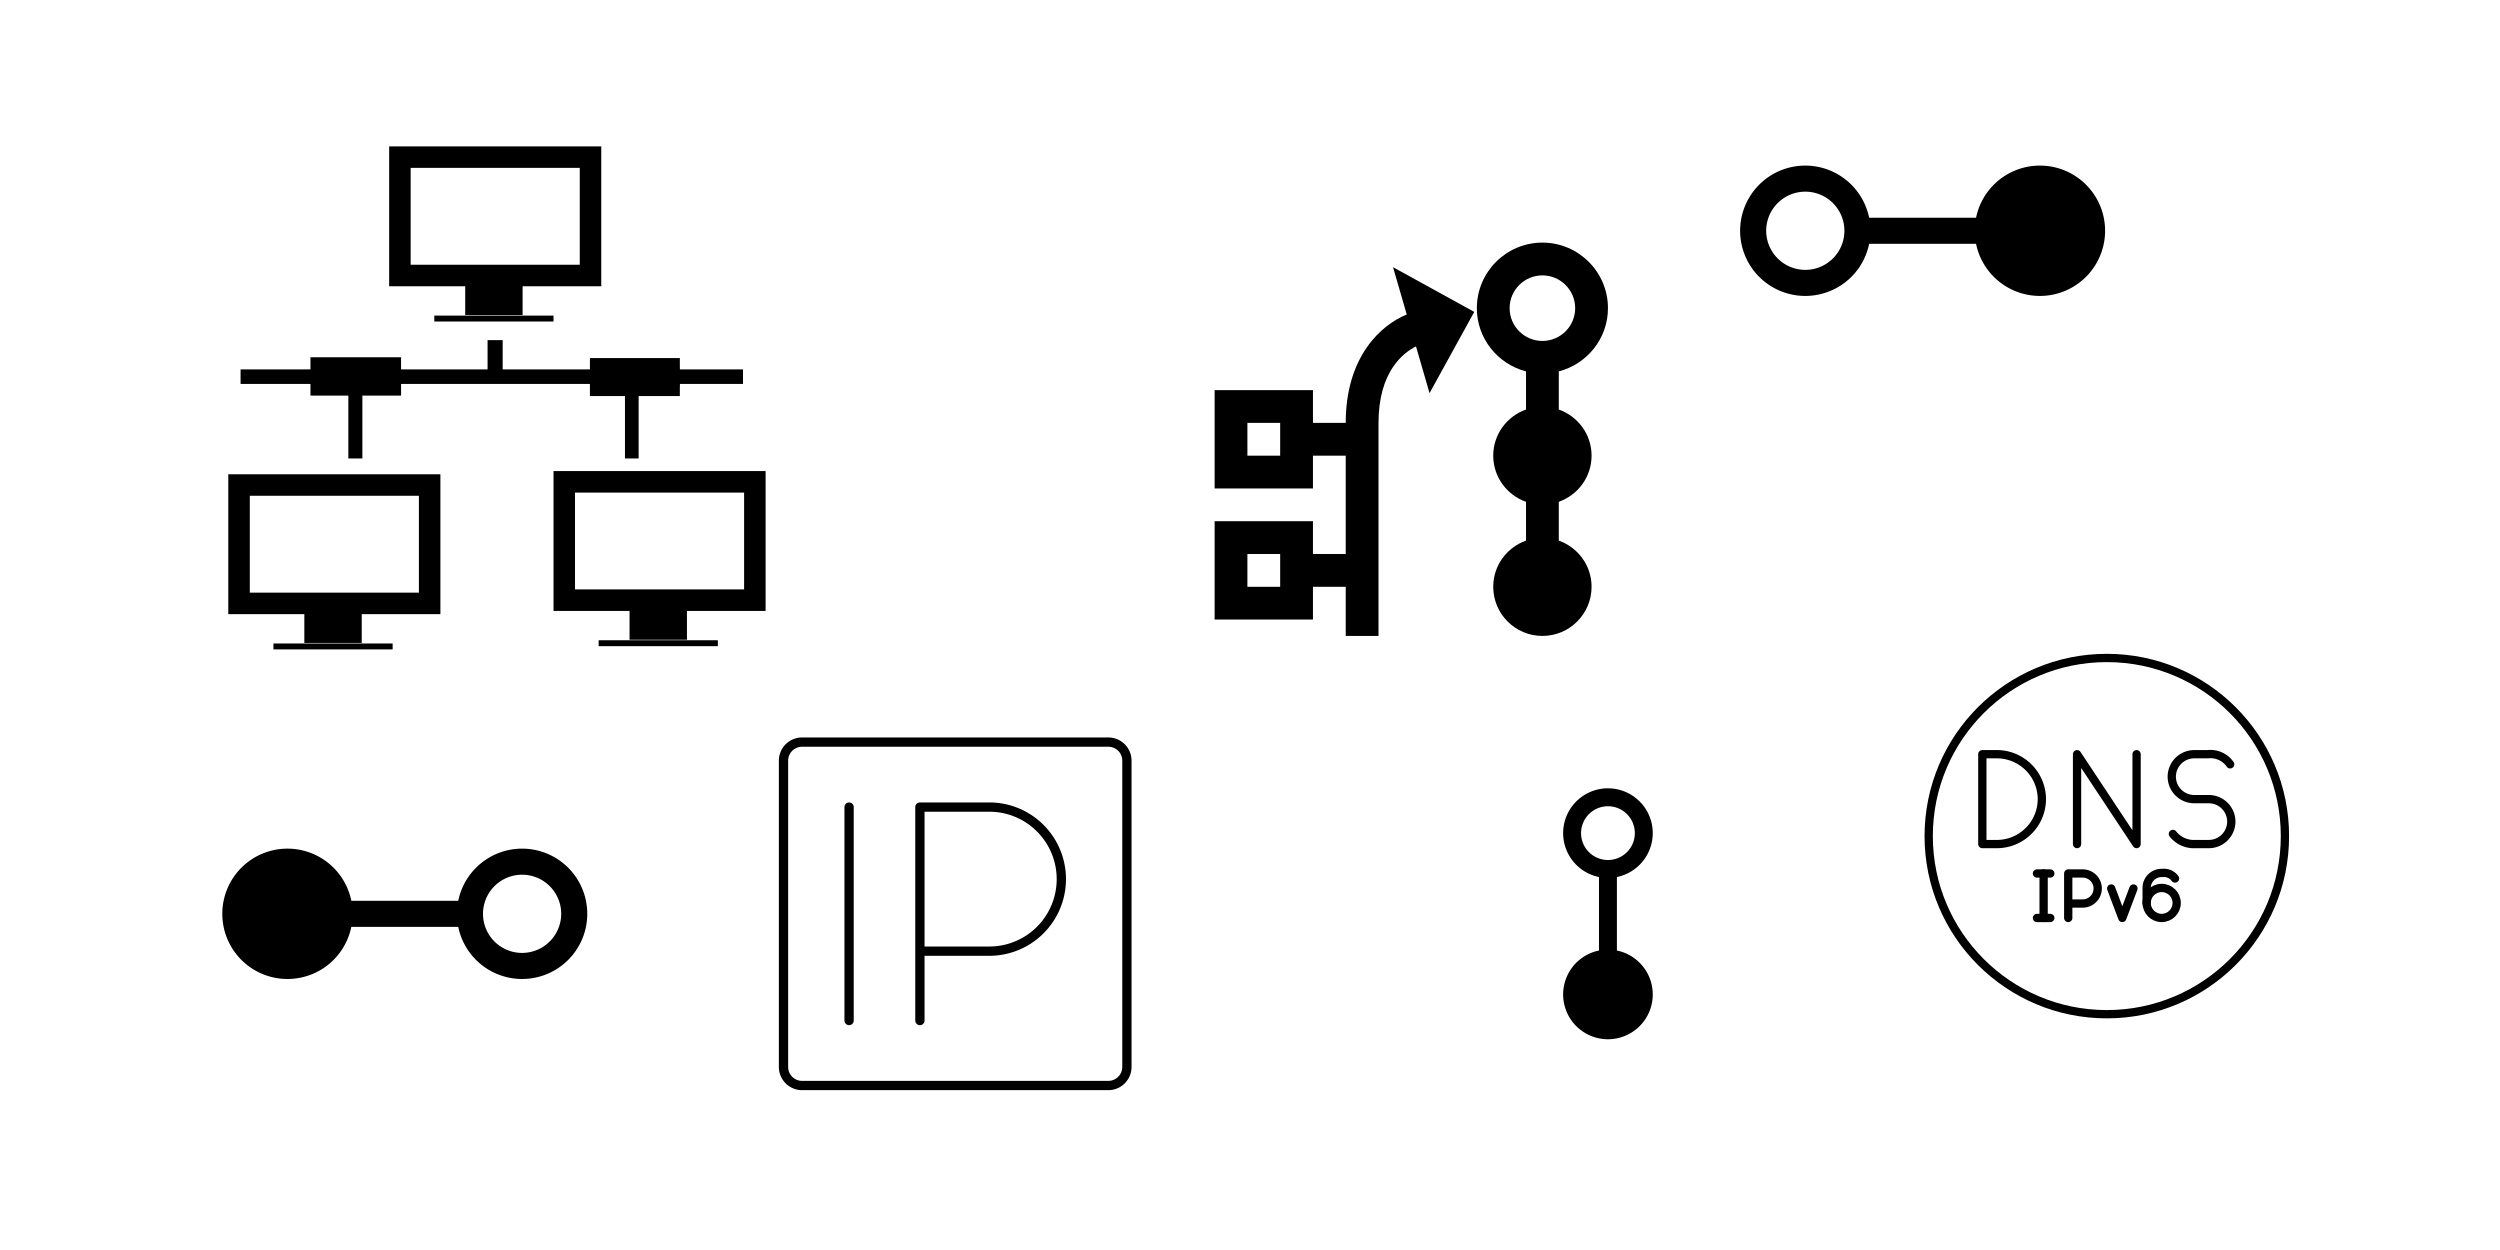 <?xml version="1.0" encoding="UTF-8" standalone="no"?>
<!-- Created with Inkscape (http://www.inkscape.org/) -->

<svg
   width="720"
   height="360"
   viewBox="0 0 720 360"
   version="1.1"
   id="svg1"
   inkscape:version="1.3 (0e150ed6c4, 2023-07-21)"
   xml:space="preserve"
   sodipodi:docname="protocol.svg"
   xmlns:inkscape="http://www.inkscape.org/namespaces/inkscape"
   xmlns:sodipodi="http://sodipodi.sourceforge.net/DTD/sodipodi-0.dtd"
   xmlns="http://www.w3.org/2000/svg"
   xmlns:svg="http://www.w3.org/2000/svg"><sodipodi:namedview
     id="namedview1"
     pagecolor="#ffffff"
     bordercolor="#000000"
     borderopacity="0.25"
     inkscape:showpageshadow="2"
     inkscape:pageopacity="0.0"
     inkscape:pagecheckerboard="0"
     inkscape:deskcolor="#d1d1d1"
     inkscape:document-units="px"
     inkscape:zoom="0.71388889"
     inkscape:cx="289.96109"
     inkscape:cy="125.36965"
     inkscape:window-width="1920"
     inkscape:window-height="1011"
     inkscape:window-x="0"
     inkscape:window-y="32"
     inkscape:window-maximized="1"
     inkscape:current-layer="layer1" /><defs
     id="defs1"><style
       id="style1">.a{fill:none;stroke:#000000;stroke-linecap:round;stroke-linejoin:round;}</style><style
       id="style1-9">&#10;      .cls-1 {&#10;        fill: none;&#10;      }&#10;    </style><style
       id="style1-7">.a,.b{fill:none;stroke:#000000;stroke-linecap:round;stroke-linejoin:round;}</style></defs><g
     inkscape:label="Layer 1"
     inkscape:groupmode="layer"
     id="layer1"><g
       style="fill:#000000"
       id="g1"
       transform="matrix(4.72,0,0,4.72,349.811,69.871)"><g
         id="input-to-process">&#10;	<path
   d="m 23,13 c 0,-1.304 -0.837,-2.403 -2,-2.816 V 7.858 c 1.721,-0.447 3,-2 3,-3.858 0,-2.206 -1.794,-4 -4,-4 -2.206,0 -4,1.794 -4,4 0,1.858 1.279,3.411 3,3.858 v 2.326 c -1.163,0.413 -2,1.512 -2,2.816 0,1.304 0.837,2.403 2,2.816 v 2.367 c -1.163,0.413 -2,1.512 -2,2.816 0,1.657 1.343,3 3,3 1.657,0 3,-1.343 3,-3 0,-1.304 -0.837,-2.403 -2,-2.816 V 15.816 C 22.163,15.403 23,14.304 23,13 Z M 18,4 c 0,-1.103 0.897,-2 2,-2 1.103,0 2,0.897 2,2 0,1.103 -0.897,2 -2,2 -1.103,0 -2,-0.897 -2,-2 z"
   id="path1" />&#10;	<path
   d="M 15.842,4.228 10.886,1.5 11.723,4.387 C 10.185,5.007 8,6.92 8,11 H 6 V 9 H 0 v 6 h 6 v -2 h 2 v 6 H 6 V 17 H 0 v 6 h 6 v -2 h 2 v 3 h 2 V 11 c 0,-3.123 1.506,-4.278 2.287,-4.667 l 0.827,2.851 z M 4,13 H 2 v -2 h 2 z m 0,8 H 2 v -2 h 2 z"
   id="path2" />&#10;</g></g><g
       id="g2"
       transform="matrix(2.386,0,0,2.386,549.499,183.53)"><path
         class="a"
         d="M 8.975,24.962 V 14.117 h 1.762 A 5.439,5.439 0 0 1 16.16,19.54 v 0 a 5.439,5.439 0 0 1 -5.423,5.423 z"
         id="path1-6" /><polyline
         class="a"
         points="20.407 24.962 20.407 14.117 27.593 24.962 27.593 14.117"
         id="polyline1" /><path
         class="a"
         d="m 31.976,23.742 a 3.232,3.232 0 0 0 2.712,1.22 h 1.627 a 2.719,2.719 0 0 0 2.712,-2.711 v 0 A 2.719,2.719 0 0 0 36.314,19.54 H 34.551 A 2.719,2.719 0 0 1 31.84,16.828 v 0 a 2.719,2.719 0 0 1 2.711,-2.711 h 1.627 a 2.911,2.911 0 0 1 2.711,1.22"
         id="path2-7" /><line
         class="a"
         x1="15.567"
         y1="33.883"
         x2="17.178"
         y2="33.883"
         id="line2" /><line
         class="a"
         x1="15.567"
         y1="28.514"
         x2="17.178"
         y2="28.514"
         id="line3" /><line
         class="a"
         x1="16.372"
         y1="28.514"
         x2="16.372"
         y2="33.883"
         id="line4" /><path
         class="a"
         d="m 19.343,33.883 v -5.369 h 1.745 a 1.812,1.812 0 1 1 0,3.624 h -1.745"
         id="path4" /><polyline
         class="a"
         points="27.214 30.326 25.871 33.883 24.529 30.326"
         id="polyline4" /><circle
         class="a"
         cx="30.621"
         cy="32.071"
         r="1.812"
         id="circle4" /><path
         class="a"
         d="m 32.232,29.118 a 1.648,1.648 0 0 0 -1.476,-0.671 h -0.134 a 1.804,1.804 0 0 0 -1.812,1.812 v 1.812"
         id="path5" /><circle
         class="a"
         cx="24"
         cy="24"
         r="21.5"
         id="circle5" /></g><g
       style="fill:#000000"
       id="g3"
       transform="matrix(3.176,0,0,3.176,65.748,37.223)"><g
         id="g5">&#10;	<g
   id="_x33_8_89_">&#10;		<g
   id="g4">&#10;			<path
   d="m 7.452,24.152 h 3.435 v 5.701 h 0.633 c 0.001,0 0.001,0 0.002,0 h 0.636 v -5.701 h 3.51 v -1.059 h 17.124 v 1.104 h 3.178 v 5.656 h 0.619 c 0,0 0,0 0.002,0 h 0.619 v -5.656 h 3.736 v -0.856 c 0,-0.012 0.006,-0.021 0.006,-0.032 0,-0.072 0,-0.143 0,-0.215 h 5.721 v -1.316 h -5.721 c 0,-0.054 0,-0.108 0,-0.164 0,-0.011 -0.006,-0.021 -0.006,-0.032 V 20.75 h -8.154 v 1.028 h -7.911 v -2.652 h -0.689 c -0.001,0 -0.001,0 -0.002,0 h -0.678 v 2.652 H 15.666 V 20.674 H 7.452 v 1.104 H 1.114 v 1.316 h 6.338 z"
   id="path1-5" />&#10;			<path
   d="m 21.484,16.849 h 5.204 v -2.611 h 7.133 V 1.555 H 14.588 v 12.683 h 6.896 z M 16.537,12.288 V 3.505 h 15.335 v 8.783 z"
   id="path2-3" />&#10;			<rect
   x="18.682"
   y="16.898"
   width="10.809"
   height="0.537"
   id="rect2" />&#10;			<path
   d="m 0,43.971 h 6.896 v 2.611 H 12.1 v -2.611 h 7.134 V 31.287 H 0 Z M 1.95,33.236 h 15.334 v 8.785 H 1.95 Z"
   id="path3" />&#10;			<rect
   x="4.095"
   y="46.631"
   width="10.808"
   height="0.537"
   id="rect3" />&#10;			<path
   d="m 29.491,30.994 v 12.684 h 6.895 v 2.611 h 5.205 v -2.611 h 7.133 V 30.994 Z M 46.774,41.729 H 31.44 v -8.783 h 15.334 z"
   id="path4-5" />&#10;			<rect
   x="33.584"
   y="46.338"
   width="10.809"
   height="0.537"
   id="rect4" />&#10;		</g>&#10;	</g>&#10;</g></g><g
       style="fill:#000000"
       id="g6"
       transform="matrix(3.754,0,0,3.754,56.514,203.114)"><path
         d="m 25,11 a 5.008,5.008 0 0 0 -4.899,4 h -8.202 a 5,5 0 1 0 0,2 h 8.202 A 5,5 0 1 0 25,11 Z m 0,8 a 3,3 0 1 1 3,-3 3.003,3.003 0 0 1 -3,3 z"
         id="path1-1" /><rect
         id="_Transparent_Rectangle_"
         data-name="&lt;Transparent Rectangle&gt;"
         class="cls-1"
         width="32"
         height="32"
         x="0"
         y="0" /></g><g
       id="g7"
       transform="matrix(2.673,0,0,2.673,210.948,199.025)"><line
         class="a"
         x1="12.566"
         y1="12.5"
         x2="12.566"
         y2="35.5"
         id="line1" /><path
         class="a"
         d="m 20.197,35.5 v -23 h 7.475 a 7.762,7.762 0 0 1 0,15.525 h -7.475"
         id="path1-0" /><path
         class="b"
         d="m 40.5,5.5 h -33 a 2,2 0 0 0 -2,2 v 33 a 2,2 0 0 0 2,2 h 33 a 2,2 0 0 0 2,-2 v -33 a 2,2 0 0 0 -2,-2 z"
         id="path2-9" /></g><g
       style="fill:#000000"
       id="g8"
       transform="matrix(-3.754,0,0,3.754,613.775,6.396)"><path
         d="m 25,11 a 5.008,5.008 0 0 0 -4.899,4 h -8.202 a 5,5 0 1 0 0,2 h 8.202 A 5,5 0 1 0 25,11 Z m 0,8 a 3,3 0 1 1 3,-3 3.003,3.003 0 0 1 -3,3 z"
         id="path7" /><rect
         id="rect7"
         data-name="&lt;Transparent Rectangle&gt;"
         class="cls-1"
         width="32"
         height="32"
         x="0"
         y="0" /></g><g
       style="fill:#000000"
       id="g9"
       transform="matrix(0,-2.581,-2.581,0,504.385,304.465)"><path
         d="m 25,11 a 5.008,5.008 0 0 0 -4.899,4 h -8.202 a 5,5 0 1 0 0,2 h 8.202 A 5,5 0 1 0 25,11 Z m 0,8 a 3,3 0 1 1 3,-3 3.003,3.003 0 0 1 -3,3 z"
         id="path8" /><rect
         id="rect8"
         data-name="&lt;Transparent Rectangle&gt;"
         class="cls-1"
         width="32"
         height="32"
         x="0"
         y="0" /></g></g></svg>
